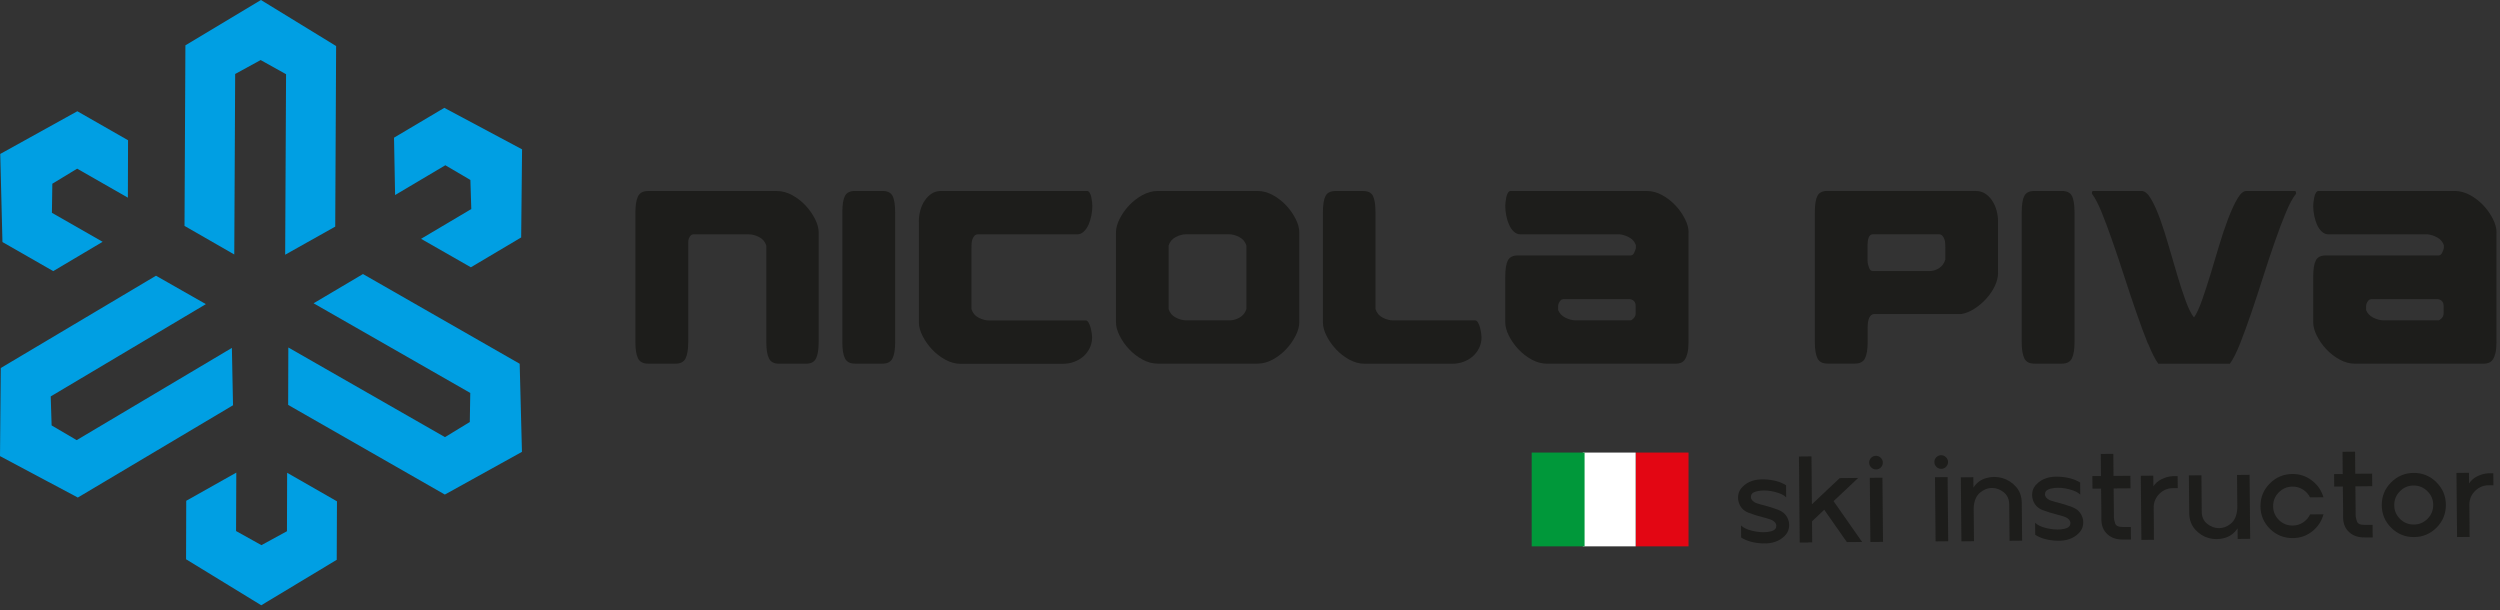 <svg width="418" height="102" viewBox="0 0 418 102" fill="none" xmlns="http://www.w3.org/2000/svg">
<rect x="0" y="0" width="418" height="102" fill="#333333" stroke="none"/>
<g clip-path="url(#clip0_540_108)">
<path d="M115.07 57.23C115.07 58.44 114.92 59.33 114.63 59.92C114.34 60.51 113.78 60.8 112.97 60.8H108.34C107.53 60.8 106.97 60.51 106.68 59.92C106.38 59.33 106.24 58.43 106.24 57.23V35.51C106.24 34.3 106.39 33.41 106.68 32.82C106.97 32.23 107.53 31.94 108.34 31.94H129.89C130.76 31.94 131.62 32.17 132.46 32.63C133.3 33.09 134.05 33.67 134.69 34.36C135.34 35.05 135.86 35.8 136.27 36.61C136.68 37.42 136.88 38.17 136.88 38.84V57.24C136.88 58.45 136.73 59.34 136.44 59.93C136.15 60.52 135.59 60.81 134.78 60.81H130.23C129.42 60.81 128.86 60.52 128.57 59.93C128.28 59.34 128.13 58.44 128.13 57.24V41.07C127.93 40.43 127.53 39.95 126.93 39.64C126.33 39.33 125.74 39.18 125.18 39.18H115.92C115.69 39.18 115.5 39.31 115.33 39.58C115.16 39.85 115.08 40.12 115.08 40.4V57.24L115.07 57.23Z" fill="#1D1D1B"/>
<path d="M149.67 57.23C149.67 58.44 149.52 59.33 149.23 59.92C148.94 60.51 148.38 60.8 147.57 60.8H142.94C142.13 60.8 141.57 60.51 141.28 59.92C140.98 59.33 140.84 58.43 140.84 57.23V35.51C140.84 34.22 140.99 33.3 141.28 32.75C141.57 32.2 142.13 31.93 142.94 31.93H147.57C148.38 31.93 148.94 32.2 149.23 32.75C149.52 33.3 149.67 34.22 149.67 35.51V57.23Z" fill="#1D1D1B"/>
<path d="M153.63 37.02C153.63 36.4 153.71 35.79 153.88 35.17C154.05 34.55 154.29 34.01 154.62 33.53C154.94 33.05 155.33 32.67 155.78 32.37C156.23 32.08 156.75 31.93 157.34 31.93H181.76C181.93 31.93 182.08 32.04 182.2 32.25C182.33 32.46 182.42 32.71 182.47 32.99C182.53 33.27 182.57 33.55 182.6 33.83C182.63 34.11 182.64 34.32 182.64 34.46C182.64 34.97 182.58 35.5 182.47 36.06C182.36 36.62 182.2 37.13 181.99 37.6C181.78 38.06 181.51 38.44 181.19 38.74C180.87 39.04 180.51 39.18 180.12 39.18H163.53C163.28 39.18 163.08 39.26 162.94 39.41C162.8 39.56 162.69 39.75 162.6 39.98C162.52 40.2 162.47 40.45 162.45 40.72C162.44 40.99 162.43 41.23 162.43 41.46V51.69C162.63 52.34 163.03 52.81 163.63 53.12C164.23 53.43 164.82 53.58 165.38 53.58H181.55C181.72 53.58 181.87 53.7 182.01 53.94C182.15 54.18 182.26 54.46 182.35 54.78C182.43 55.1 182.5 55.42 182.54 55.73C182.58 56.04 182.6 56.26 182.6 56.4C182.6 57.05 182.47 57.64 182.2 58.19C181.93 58.74 181.58 59.21 181.13 59.6C180.68 59.99 180.16 60.29 179.57 60.51C178.98 60.72 178.35 60.83 177.68 60.83H160.63C159.76 60.83 158.9 60.6 158.06 60.14C157.22 59.68 156.47 59.1 155.83 58.41C155.18 57.72 154.66 56.97 154.25 56.16C153.84 55.35 153.64 54.6 153.64 53.93V37.05L153.63 37.02Z" fill="#1D1D1B"/>
<path d="M217.24 38.83V53.9C217.24 54.57 217.04 55.32 216.63 56.13C216.22 56.94 215.7 57.69 215.05 58.38C214.4 59.07 213.66 59.64 212.82 60.11C211.98 60.57 211.12 60.8 210.25 60.8H193.58C192.71 60.8 191.85 60.57 191.01 60.11C190.17 59.65 189.42 59.07 188.78 58.38C188.13 57.69 187.61 56.94 187.2 56.13C186.79 55.32 186.59 54.57 186.59 53.9V38.83C186.59 38.16 186.79 37.41 187.2 36.6C187.61 35.79 188.13 35.04 188.78 34.35C189.43 33.66 190.17 33.09 191.01 32.62C191.85 32.16 192.71 31.93 193.58 31.93H210.25C211.12 31.93 211.98 32.16 212.82 32.62C213.66 33.08 214.41 33.66 215.05 34.35C215.7 35.04 216.22 35.79 216.63 36.6C217.04 37.41 217.24 38.16 217.24 38.83ZM205.45 39.17H198.34C197.78 39.17 197.2 39.32 196.59 39.63C195.99 39.94 195.59 40.42 195.39 41.06V51.67C195.59 52.32 195.99 52.79 196.59 53.1C197.19 53.41 197.78 53.56 198.34 53.56H205.62C206.18 53.56 206.74 53.4 207.28 53.08C207.83 52.76 208.2 52.29 208.4 51.67V41.06C208.2 40.42 207.8 39.94 207.2 39.63C206.6 39.32 206.01 39.17 205.45 39.17V39.17Z" fill="#1D1D1B"/>
<path d="M229.99 35.51V51.68C230.19 52.33 230.59 52.8 231.19 53.11C231.79 53.42 232.38 53.57 232.94 53.57H246.66C246.83 53.57 246.98 53.69 247.12 53.93C247.26 54.17 247.37 54.45 247.46 54.77C247.54 55.09 247.61 55.41 247.65 55.72C247.69 56.03 247.71 56.25 247.71 56.39C247.71 57.04 247.58 57.63 247.31 58.18C247.04 58.73 246.69 59.2 246.24 59.59C245.79 59.98 245.27 60.28 244.68 60.5C244.09 60.71 243.46 60.82 242.79 60.82H228.18C227.31 60.82 226.45 60.59 225.61 60.13C224.77 59.67 224.02 59.09 223.38 58.4C222.73 57.71 222.21 56.96 221.8 56.15C221.39 55.34 221.19 54.59 221.19 53.92V35.52C221.19 34.23 221.34 33.31 221.63 32.76C221.92 32.21 222.48 31.94 223.29 31.94H227.92C228.73 31.94 229.28 32.21 229.56 32.76C229.84 33.31 229.98 34.23 229.98 35.52L229.99 35.51Z" fill="#1D1D1B"/>
<path d="M282.32 38.83V57.23C282.32 57.96 282.26 58.56 282.15 59.02C282.04 59.48 281.89 59.85 281.71 60.11C281.53 60.38 281.3 60.56 281.04 60.66C280.77 60.76 280.5 60.81 280.22 60.81H258.67C257.8 60.81 256.94 60.58 256.1 60.12C255.26 59.66 254.51 59.08 253.87 58.39C253.22 57.7 252.7 56.95 252.29 56.14C251.88 55.33 251.68 54.58 251.68 53.91V46.29C251.68 45 251.83 44.08 252.12 43.53C252.41 42.98 252.97 42.71 253.78 42.71H272.64C272.89 42.71 273.09 42.56 273.23 42.27C273.37 41.98 273.47 41.72 273.52 41.49V40.99C273.32 40.43 272.96 40 272.43 39.71C271.9 39.42 271.36 39.24 270.83 39.18H254.2C253.81 39.18 253.45 39.03 253.13 38.74C252.81 38.45 252.54 38.07 252.33 37.6C252.12 37.14 251.96 36.63 251.85 36.06C251.74 35.5 251.68 34.97 251.68 34.46C251.68 34.32 251.69 34.11 251.72 33.83C251.75 33.55 251.79 33.27 251.85 32.99C251.91 32.71 252 32.46 252.12 32.25C252.25 32.04 252.39 31.93 252.56 31.93H275.34C276.21 31.93 277.07 32.16 277.91 32.62C278.75 33.08 279.49 33.66 280.14 34.35C280.79 35.04 281.31 35.79 281.72 36.6C282.13 37.41 282.33 38.16 282.33 38.83H282.32ZM261.36 50.03C261.14 50.03 260.94 50.16 260.77 50.43C260.6 50.7 260.52 50.96 260.52 51.21V51.84C260.74 52.4 261.15 52.83 261.74 53.12C262.33 53.41 262.89 53.56 263.42 53.56H272.64C272.75 53.56 272.92 53.45 273.14 53.22C273.36 53 273.48 52.73 273.48 52.42V51.16C273.48 50.51 273.17 50.14 272.55 50.02H261.35L261.36 50.03Z" fill="#1D1D1B"/>
<path d="M330.36 31.93C330.95 31.93 331.47 32.08 331.92 32.37C332.37 32.66 332.75 33.05 333.08 33.53C333.4 34.01 333.65 34.55 333.82 35.17C333.99 35.79 334.07 36.41 334.07 37.02V45.69C334.07 46.34 333.9 47.02 333.57 47.75C333.23 48.48 332.78 49.18 332.2 49.83C331.62 50.49 330.96 51.07 330.22 51.56C329.48 52.05 328.71 52.37 327.93 52.51H313.32C312.62 52.59 312.27 53.35 312.27 54.78V57.22C312.27 58.43 312.12 59.32 311.83 59.91C311.54 60.5 310.98 60.79 310.17 60.79H305.54C304.73 60.79 304.17 60.5 303.88 59.91C303.59 59.32 303.44 58.42 303.44 57.22V35.5C303.44 34.21 303.59 33.29 303.88 32.74C304.17 32.19 304.73 31.92 305.54 31.92H330.38L330.36 31.93ZM312.26 43.59C312.26 43.96 312.34 44.33 312.49 44.73C312.64 45.12 312.85 45.32 313.1 45.32H322.61C323.17 45.32 323.7 45.16 324.21 44.84C324.71 44.52 325.07 44.03 325.26 43.39V41.45C325.26 41.23 325.26 40.98 325.24 40.71C325.23 40.44 325.18 40.2 325.09 39.97C325.01 39.75 324.89 39.56 324.75 39.4C324.61 39.25 324.41 39.17 324.16 39.17H313.09C312.78 39.2 312.56 39.39 312.44 39.74C312.31 40.09 312.25 40.52 312.25 41.02V43.59H312.26Z" fill="#1D1D1B"/>
<path d="M346.86 57.23C346.86 58.44 346.71 59.33 346.42 59.92C346.13 60.51 345.57 60.8 344.76 60.8H340.13C339.32 60.8 338.76 60.51 338.47 59.92C338.18 59.33 338.03 58.43 338.03 57.23V35.51C338.03 34.22 338.18 33.3 338.47 32.75C338.76 32.2 339.32 31.93 340.13 31.93H344.76C345.57 31.93 346.13 32.2 346.42 32.75C346.71 33.3 346.86 34.22 346.86 35.51V57.23Z" fill="#1D1D1B"/>
<path d="M359.13 57.46C358.53 55.96 357.89 54.26 357.24 52.37C356.58 50.48 355.91 48.49 355.24 46.41C354.57 44.33 353.91 42.36 353.26 40.5C352.61 38.63 352 36.98 351.41 35.53C350.82 34.08 350.27 33.04 349.77 32.39V32.22C349.8 32.02 349.85 31.93 349.94 31.93H358.07C358.6 31.93 359.13 32.37 359.65 33.26C360.17 34.14 360.67 35.27 361.17 36.63C361.66 37.99 362.14 39.5 362.62 41.16C363.1 42.82 363.57 44.42 364.03 45.98C364.49 47.54 364.96 48.96 365.42 50.23C365.88 51.51 366.34 52.44 366.79 53.03H366.87C367.29 52.41 367.73 51.47 368.18 50.19C368.63 48.91 369.09 47.5 369.57 45.94C370.05 44.38 370.53 42.78 371.02 41.12C371.51 39.46 372.02 37.96 372.54 36.59C373.06 35.23 373.57 34.11 374.08 33.24C374.59 32.37 375.09 31.93 375.6 31.93H383.73C383.81 31.93 383.87 32.03 383.9 32.22V32.39C383.37 33.04 382.8 34.08 382.2 35.53C381.6 36.98 380.97 38.62 380.33 40.48C379.68 42.33 379.03 44.3 378.37 46.37C377.71 48.45 377.06 50.43 376.41 52.33C375.76 54.22 375.14 55.93 374.54 57.45C373.94 58.96 373.37 60.09 372.83 60.82H360.87C360.34 60.09 359.77 58.97 359.17 57.47L359.13 57.46Z" fill="#1D1D1B"/>
<path d="M417.41 38.83V57.23C417.41 57.96 417.35 58.56 417.24 59.02C417.13 59.48 416.98 59.85 416.8 60.11C416.62 60.38 416.39 60.56 416.13 60.66C415.86 60.76 415.59 60.81 415.31 60.81H393.76C392.89 60.81 392.03 60.58 391.19 60.12C390.35 59.66 389.6 59.08 388.96 58.39C388.31 57.7 387.79 56.95 387.38 56.14C386.97 55.33 386.77 54.58 386.77 53.91V46.29C386.77 45 386.92 44.08 387.21 43.53C387.5 42.98 388.06 42.71 388.87 42.71H407.73C407.98 42.71 408.18 42.56 408.32 42.27C408.46 41.98 408.56 41.72 408.61 41.49V40.99C408.41 40.43 408.05 40 407.52 39.71C406.99 39.42 406.45 39.24 405.92 39.18H389.29C388.9 39.18 388.54 39.03 388.22 38.74C387.9 38.45 387.63 38.07 387.42 37.6C387.21 37.14 387.05 36.63 386.94 36.06C386.83 35.5 386.77 34.97 386.77 34.46C386.77 34.32 386.78 34.11 386.81 33.83C386.84 33.55 386.88 33.27 386.94 32.99C387 32.71 387.09 32.46 387.21 32.25C387.34 32.04 387.48 31.93 387.65 31.93H410.43C411.3 31.93 412.16 32.16 413 32.62C413.84 33.08 414.58 33.66 415.23 34.35C415.88 35.04 416.4 35.79 416.81 36.6C417.22 37.41 417.42 38.16 417.42 38.83H417.41ZM396.45 50.03C396.23 50.03 396.03 50.16 395.86 50.43C395.69 50.7 395.61 50.96 395.61 51.21V51.84C395.83 52.4 396.24 52.83 396.83 53.12C397.42 53.41 397.98 53.56 398.51 53.56H407.73C407.84 53.56 408.01 53.45 408.23 53.22C408.45 53 408.57 52.73 408.57 52.42V51.16C408.57 50.51 408.26 50.14 407.64 50.02H396.44L396.45 50.03Z" fill="#1D1D1B"/>
<path d="M297.36 85.27C298.24 85.6 298.81 86.21 299.06 87.11C299.17 87.51 299.18 87.94 299.08 88.39C298.99 88.84 298.75 89.26 298.37 89.63C297.49 90.5 296.3 90.91 294.8 90.86C293.3 90.81 292.07 90.48 291.12 89.87L291.1 87.85C291.48 88.24 292.1 88.54 292.98 88.75C293.85 88.96 294.66 89.03 295.41 88.96C296.32 88.87 296.84 88.61 296.96 88.19C297.08 87.77 296.94 87.41 296.54 87.12C296.39 87.02 296.21 86.92 295.98 86.84C295.75 86.76 295.52 86.69 295.28 86.62C295.1 86.57 294.98 86.54 294.89 86.52C294.1 86.33 293.26 86.07 292.38 85.74C291.5 85.41 290.93 84.79 290.69 83.89C290.58 83.49 290.57 83.07 290.66 82.62C290.75 82.17 290.99 81.75 291.38 81.37C292.25 80.5 293.44 80.1 294.94 80.15C296.44 80.2 297.67 80.53 298.63 81.13L298.65 83.15C298.27 82.77 297.64 82.47 296.77 82.25C295.9 82.03 295.09 81.96 294.36 82.04C293.44 82.14 292.91 82.39 292.79 82.81C292.67 83.23 292.81 83.59 293.22 83.88C293.36 83.99 293.54 84.08 293.77 84.16C294 84.24 294.24 84.31 294.48 84.37C294.55 84.39 294.62 84.4 294.68 84.42C294.74 84.44 294.81 84.45 294.88 84.47C295.66 84.67 296.5 84.93 297.38 85.26L297.36 85.27Z" fill="#1D1D1B"/>
<path d="M302.35 90.71H300.91L300.89 88.28L300.87 86.27L300.82 80.42V79.64L300.78 76.33L302.88 76.31L302.91 79.62V80.4L302.95 84.32L306.29 81.17L307.6 79.94L310.69 79.91L309.39 81.14L306.57 83.79L308.13 86.02L310.94 90.04L311.35 90.62L308.8 90.64L308.39 90.06L305.01 85.23L304.39 85.82L302.97 87.16L303 90.69H302.33L302.35 90.71Z" fill="#1D1D1B"/>
<path d="M312.52 77.36C312.52 77.04 312.63 76.78 312.85 76.55C313.08 76.33 313.34 76.21 313.65 76.21C313.96 76.21 314.23 76.32 314.46 76.54C314.69 76.77 314.81 77.03 314.81 77.34C314.81 77.66 314.7 77.93 314.48 78.15C314.27 78.37 314 78.49 313.68 78.49C313.36 78.49 313.09 78.38 312.87 78.16C312.65 77.95 312.53 77.68 312.53 77.36H312.52ZM314.74 79.87L314.84 90.6L312.73 90.62L312.63 79.89L314.74 79.87Z" fill="#1D1D1B"/>
<path d="M323.42 77.26C323.42 76.94 323.53 76.68 323.75 76.45C323.98 76.23 324.24 76.11 324.55 76.11C324.86 76.11 325.13 76.22 325.36 76.44C325.59 76.67 325.71 76.93 325.71 77.24C325.71 77.56 325.6 77.83 325.38 78.05C325.17 78.27 324.9 78.39 324.58 78.39C324.26 78.39 323.99 78.28 323.77 78.06C323.55 77.85 323.43 77.58 323.43 77.26H323.42ZM325.64 79.77L325.74 90.5L323.63 90.52L323.53 79.79L325.64 79.77Z" fill="#1D1D1B"/>
<path d="M329.94 79.76L329.96 81.52C330.49 80.71 331.21 80.18 332.11 79.93C333.01 79.68 333.9 79.68 334.78 79.93C335.66 80.18 336.42 80.66 337.06 81.37C337.7 82.08 338.03 83 338.04 84.12L338.1 90.4L336 90.42L335.94 84.35C335.94 83.48 335.63 82.8 335.04 82.32C334.45 81.84 333.79 81.59 333.07 81.59C332.35 81.59 331.68 81.85 331.05 82.38C330.42 82.91 330.07 83.74 330 84.89V85.14L330.05 90.49L327.95 90.51L327.9 85.16L327.85 79.81H327.87L329.96 79.79L329.94 79.76Z" fill="#1D1D1B"/>
<path d="M346.53 84.82C347.41 85.15 347.98 85.77 348.23 86.66C348.34 87.06 348.35 87.49 348.25 87.94C348.16 88.39 347.92 88.8 347.54 89.18C346.66 90.05 345.47 90.46 343.97 90.41C342.47 90.36 341.24 90.03 340.29 89.42L340.27 87.4C340.65 87.79 341.27 88.09 342.15 88.3C343.02 88.51 343.83 88.58 344.58 88.51C345.49 88.42 346.01 88.16 346.13 87.74C346.25 87.32 346.11 86.96 345.71 86.67C345.56 86.57 345.37 86.47 345.15 86.39C344.92 86.31 344.69 86.24 344.45 86.17C344.27 86.12 344.15 86.09 344.06 86.07C343.27 85.88 342.43 85.62 341.55 85.29C340.67 84.96 340.1 84.34 339.86 83.44C339.75 83.04 339.74 82.62 339.83 82.17C339.92 81.72 340.16 81.3 340.55 80.92C341.42 80.05 342.61 79.65 344.11 79.7C345.61 79.75 346.84 80.08 347.8 80.68L347.82 82.7C347.44 82.32 346.81 82.02 345.94 81.8C345.07 81.58 344.26 81.51 343.53 81.59C342.61 81.69 342.08 81.94 341.96 82.36C341.84 82.78 341.98 83.14 342.39 83.43C342.53 83.54 342.71 83.63 342.94 83.71C343.17 83.79 343.41 83.86 343.65 83.92C343.72 83.94 343.79 83.95 343.85 83.97C343.91 83.99 343.98 84 344.05 84.02C344.83 84.22 345.67 84.48 346.55 84.81L346.53 84.82Z" fill="#1D1D1B"/>
<path d="M351.25 75.9L353.35 75.88L353.38 79.57L356.2 79.55L356.22 81.65L353.4 81.67L353.44 85.68V86.42C353.44 86.74 353.52 87.1 353.65 87.51C353.78 87.91 354.2 88.11 354.9 88.11H355.93C355.98 88.11 356.1 88.11 356.28 88.11V89.33L356.3 90.21H354.98C353.93 90.23 353.07 89.95 352.41 89.37C351.71 88.76 351.35 87.92 351.35 86.86V85.7L351.3 81.69H349.86L349.84 79.6H351.28V79.58L351.25 75.9V75.9Z" fill="#1D1D1B"/>
<path d="M360.03 79.55L360.05 81.31C360.38 80.8 360.84 80.4 361.43 80.11C362.02 79.82 362.64 79.65 363.3 79.61H364.1L364.12 81.62H363.32C362.46 81.62 361.72 81.93 361.11 82.51C360.49 83.1 360.16 83.81 360.1 84.64V84.9V85.15L360.13 88.49V89.95L360.15 90.25L358.04 90.27V89.97L357.99 84.91L357.94 79.55L360.04 79.53L360.03 79.55Z" fill="#1D1D1B"/>
<path d="M374.14 90.12L374.12 88.35C373.58 89.16 372.86 89.69 371.96 89.95C371.06 90.2 370.17 90.21 369.29 89.96C368.42 89.72 367.66 89.24 367.02 88.52C366.38 87.8 366.05 86.89 366.04 85.76L365.98 79.49L368.08 79.47L368.13 85.54C368.13 86.41 368.44 87.09 369.03 87.57C369.62 88.05 370.27 88.3 371 88.31C371.72 88.31 372.4 88.05 373.02 87.53C373.64 87 374 86.17 374.08 85.01V84.75L374.03 79.41L376.13 79.39L376.18 84.73L376.23 90.09L374.13 90.11L374.14 90.12Z" fill="#1D1D1B"/>
<path d="M381.03 86.94C381.67 87.57 382.44 87.88 383.34 87.87C383.98 87.87 384.56 87.69 385.08 87.35C385.6 87 385.99 86.56 386.25 86.01L388.49 85.99C388.18 87.13 387.56 88.08 386.62 88.83C385.68 89.58 384.59 89.96 383.36 89.97C381.88 89.98 380.61 89.47 379.55 88.44C378.5 87.4 377.96 86.14 377.95 84.66C377.94 83.18 378.45 81.91 379.49 80.86C380.53 79.8 381.79 79.27 383.27 79.25C384.5 79.24 385.59 79.6 386.55 80.34C387.51 81.07 388.15 82.01 388.48 83.14L386.24 83.16C385.97 82.62 385.57 82.18 385.05 81.85C384.52 81.52 383.94 81.35 383.3 81.36C382.4 81.36 381.64 81.7 381 82.34C380.37 82.98 380.06 83.75 380.07 84.65C380.07 85.55 380.4 86.32 381.05 86.95L381.03 86.94Z" fill="#1D1D1B"/>
<path d="M391.67 75.54L393.77 75.52L393.8 79.21L396.62 79.19L396.64 81.29L393.82 81.32L393.86 85.33V86.07C393.86 86.39 393.94 86.75 394.07 87.16C394.2 87.56 394.62 87.76 395.32 87.76H396.35C396.4 87.76 396.52 87.76 396.7 87.76V88.98L396.72 89.86H395.4C394.35 89.88 393.49 89.6 392.83 89.02C392.13 88.41 391.77 87.57 391.77 86.52V85.36L391.72 81.35H390.28L390.26 79.26H391.7V79.24L391.67 75.56V75.54Z" fill="#1D1D1B"/>
<path d="M407.34 80.61C408.4 81.65 408.94 82.91 408.95 84.39C408.96 85.87 408.45 87.14 407.41 88.2C406.37 89.25 405.11 89.79 403.64 89.8C402.16 89.81 400.89 89.3 399.83 88.26C398.78 87.22 398.24 85.96 398.23 84.48C398.22 83 398.73 81.73 399.77 80.68C400.81 79.62 402.07 79.09 403.55 79.07C405.02 79.06 406.29 79.57 407.35 80.61H407.34ZM405.9 86.72C406.53 86.08 406.84 85.31 406.83 84.41C406.83 83.52 406.5 82.75 405.85 82.12C405.21 81.49 404.44 81.17 403.55 81.18C402.64 81.18 401.88 81.51 401.25 82.16C400.62 82.8 400.31 83.58 400.32 84.47C400.32 85.37 400.65 86.13 401.29 86.77C401.93 87.4 402.7 87.71 403.61 87.7C404.5 87.7 405.27 87.37 405.9 86.72Z" fill="#1D1D1B"/>
<path d="M412.81 79.07L412.83 80.83C413.16 80.32 413.62 79.92 414.21 79.63C414.8 79.34 415.42 79.17 416.08 79.13H416.88L416.9 81.14H416.1C415.24 81.14 414.5 81.45 413.89 82.03C413.27 82.62 412.94 83.33 412.88 84.16V84.42V84.67L412.91 88.01V89.47L412.93 89.77L410.82 89.79V89.49L410.77 84.43L410.72 79.07L412.82 79.05L412.81 79.07Z" fill="#1D1D1B"/>
<path d="M282.32 75.67H273.48V91.35H282.32V75.67Z" fill="#E30613"/>
<path d="M273.48 75.67H264.64V91.35H273.48V75.67Z" fill="white"/>
<path d="M264.94 75.67H256.1V91.35H264.94V75.67Z" fill="#00983A"/>
<path d="M52.43 50.71L78.63 65.7L78.55 70.56L74.4 73.09L48.21 58.1L48.18 67.7L74.38 82.69L87.27 75.55L86.89 60.82L60.69 45.82L52.43 50.71Z" fill="#009FE3"/>
<path d="M17.16 40.43L8.68 35.58L8.75 30.72L12.9 28.2L21.38 33.05L21.41 23.45L12.93 18.6L0.04 25.74L0.41 40.47L8.9 45.33L17.16 40.43Z" fill="#009FE3"/>
<path d="M66.06 32.61L74.46 27.63L78.65 30.09L78.8 34.95L70.4 39.93L78.73 44.69L87.14 39.7L87.29 24.97L74.29 18.03L65.88 23.02L66.06 32.61Z" fill="#009FE3"/>
<path d="M39.51 79.02L39.47 88.79L43.71 91.15L47.98 88.82L48.01 79.05L56.34 83.82L56.3 93.6L43.68 101.2L31.11 93.51L31.14 83.73L39.51 79.02Z" fill="#009FE3"/>
<path d="M8.63 71.13L8.48 66.28L34.42 50.85L26.08 46.1L0.13 61.53L0 76.26L13.01 83.19L38.96 67.76L38.77 58.17L12.82 73.59L8.63 71.13Z" fill="#009FE3"/>
<path d="M43.58 10.04L39.32 12.37L39.17 42.55L30.85 37.77L31 7.58L43.63 0L56.2 7.7L56.05 37.89L47.68 42.59L47.83 12.41L43.58 10.04Z" fill="#009FE3"/>
</g>
<defs>
<clipPath id="clip0_540_108">
<rect width="417.41" height="101.2" fill="white"/>
</clipPath>
</defs>
</svg>
